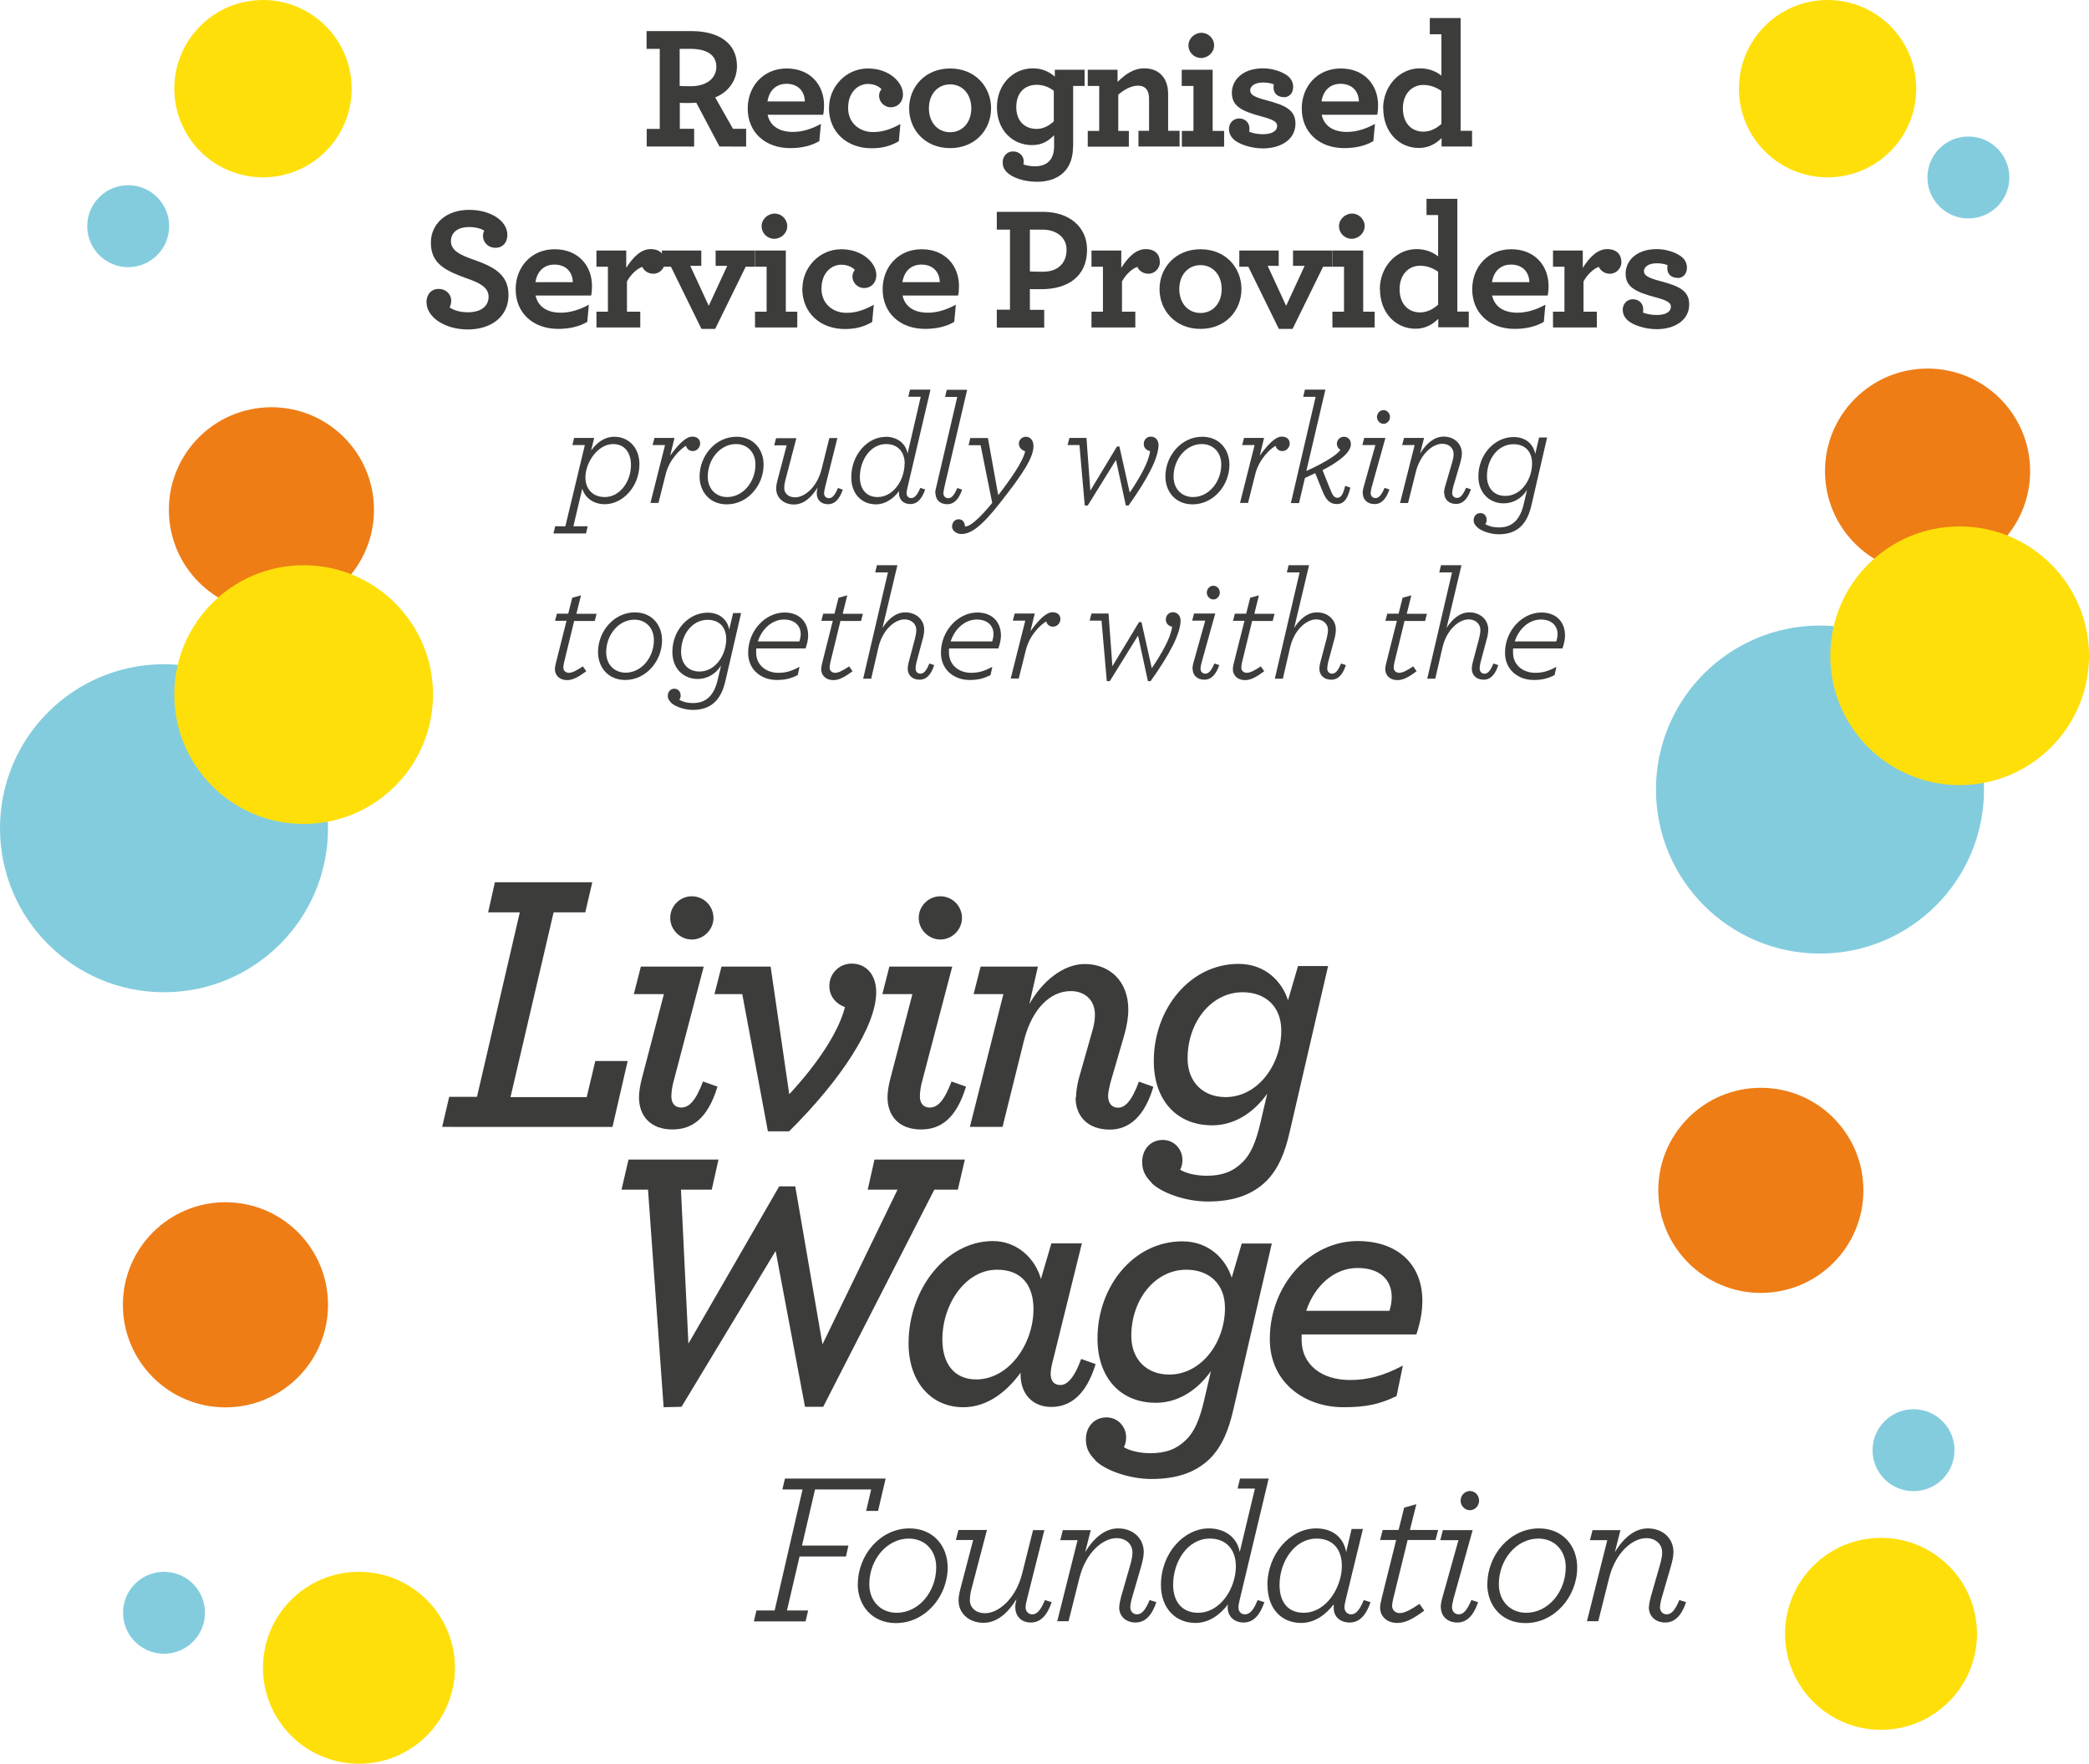 <?xml version="1.0" encoding="UTF-8" standalone="no"?>
<svg
   viewBox="0 0 145.84 123.13"
   version="1.1"
   id="svg192"
   sodipodi:docname="8f321c3736eeaeb0c690959f19b808cc.svg"
   width="145.84"
   height="123.13"
   xmlns:inkscape="http://www.inkscape.org/namespaces/inkscape"
   xmlns:sodipodi="http://sodipodi.sourceforge.net/DTD/sodipodi-0.dtd"
   xmlns="http://www.w3.org/2000/svg"
   xmlns:svg="http://www.w3.org/2000/svg">
  <sodipodi:namedview
     id="namedview194"
     pagecolor="#ffffff"
     bordercolor="#666666"
     borderopacity="1.0"
     inkscape:pageshadow="2"
     inkscape:pageopacity="0.0"
     inkscape:pagecheckerboard="0" />
  <defs
     id="defs4">
    <style
       id="style2">.cls-1{isolation:isolate;}.cls-2{fill:#3c3c3b;}.cls-2,.cls-3,.cls-4,.cls-5,.cls-6{stroke-width:0px;}.cls-3{fill:#ee7d16;}.cls-4{fill:#83ccde;}.cls-5{mix-blend-mode:multiply;}.cls-5,.cls-6{fill:#ffdf0a;}</style>
  </defs>
  <g
     class="cls-1"
     id="g190">
    <g
       id="Layer_2">
      <g
         id="Layer_1-2">
        <path
           class="cls-2"
           d="m 45.14,9 h 0.92 V 3.41 H 45.14 V 2.17 h 3.13 c 1.85,0 3.18,0.8 3.18,2.44 0,1.04 -0.64,1.84 -1.52,2.19 l 1.24,2.19 h 0.92 v 1.24 H 50.23 L 48.61,7.17 c -0.17,0.01 -0.33,0.02 -0.49,0.02 -0.26,0 -0.49,0 -0.66,-0.01 v 1.81 h 1 v 1.24 H 45.15 V 8.99 Z m 4.87,-4.34 c 0,-0.85 -0.7,-1.25 -1.81,-1.25 H 47.45 V 6 c 0.15,0.01 0.34,0.02 0.78,0.02 1.04,0 1.78,-0.51 1.78,-1.36 z"
           id="path6" />
        <path
           class="cls-2"
           d="m 53.59,8.01 c 0.18,0.83 0.87,1.2 1.77,1.2 0.65,0 1.32,-0.21 1.95,-0.56 l -0.11,1.2 c -0.56,0.33 -1.25,0.49 -2.03,0.49 -1.75,0 -2.97,-1.1 -2.97,-2.77 0,-1.52 1.07,-2.79 2.72,-2.79 1.65,0 2.61,1.15 2.61,2.57 0,0.21 -0.02,0.48 -0.06,0.66 H 53.6 Z M 53.58,7.08 h 2.61 C 56.17,6.34 55.69,5.85 54.9,5.85 c -0.59,0 -1.18,0.34 -1.32,1.23 z"
           id="path8" />
        <path
           class="cls-2"
           d="m 57.88,7.51 c 0,-1.4 1.13,-2.73 2.72,-2.73 1.47,0 2.44,0.96 2.44,1.8 0,0.56 -0.38,0.91 -0.86,0.91 -0.44,0 -0.81,-0.37 -0.81,-0.81 0,-0.16 0.07,-0.34 0.17,-0.45 -0.1,-0.13 -0.43,-0.37 -0.96,-0.37 -0.61,0 -1.37,0.5 -1.37,1.68 0,1.03 0.78,1.68 1.74,1.68 0.65,0 1.21,-0.18 1.91,-0.56 l -0.11,1.2 c -0.58,0.33 -1.13,0.49 -1.91,0.49 -1.69,0 -2.97,-1.1 -2.97,-2.83 z"
           id="path10" />
        <path
           class="cls-2"
           d="m 63.47,7.56 c 0,-1.47 1.1,-2.78 2.86,-2.78 1.76,0 2.86,1.29 2.86,2.78 0,1.49 -1.1,2.78 -2.86,2.78 -1.76,0 -2.86,-1.29 -2.86,-2.78 z m 4.34,0 c 0,-0.98 -0.61,-1.67 -1.48,-1.67 -0.87,0 -1.48,0.69 -1.48,1.67 0,0.98 0.61,1.67 1.48,1.67 0.87,0 1.48,-0.69 1.48,-1.67 z"
           id="path12" />
        <path
           class="cls-2"
           d="m 74.91,10.25 c 0,0.66 -0.17,1.21 -0.5,1.62 -0.44,0.54 -1.14,0.82 -2.01,0.82 -0.93,0 -1.73,-0.29 -2.11,-0.67 C 70.08,11.81 70,11.58 70,11.32 c 0,-0.38 0.28,-0.75 0.72,-0.75 0.42,0 0.75,0.29 0.75,0.7 0,0.06 -0.01,0.16 -0.02,0.21 0.22,0.07 0.48,0.13 0.8,0.13 0.48,0 0.86,-0.15 1.09,-0.47 0.16,-0.22 0.25,-0.53 0.25,-0.93 V 9.44 c -0.4,0.4 -0.83,0.69 -1.54,0.69 -1.36,0 -2.45,-1.04 -2.45,-2.64 0,-1.6 1.12,-2.72 2.51,-2.72 0.69,0 1.18,0.27 1.53,0.58 V 4.87 h 2.08 V 6 h -0.8 v 4.25 z M 70.95,7.48 c 0,0.98 0.6,1.52 1.42,1.52 0.45,0 0.86,-0.21 1.2,-0.53 V 6.34 c -0.32,-0.25 -0.72,-0.42 -1.2,-0.42 -0.82,0 -1.42,0.54 -1.42,1.56 z"
           id="path14" />
        <path
           class="cls-2"
           d="m 78.01,5.73 c 0.51,-0.5 1.09,-0.96 1.88,-0.96 0.64,0 1.1,0.26 1.38,0.69 0.18,0.29 0.28,0.66 0.28,1.1 v 2.57 h 0.8 v 1.1 h -2.87 v -1.1 h 0.74 V 6.89 c 0,-0.22 -0.04,-0.42 -0.11,-0.55 -0.12,-0.23 -0.34,-0.36 -0.66,-0.36 -0.47,0 -0.96,0.27 -1.38,0.63 v 2.53 h 0.74 v 1.1 h -2.87 v -1.1 h 0.8 V 6 h -0.8 V 4.87 h 2.08 v 0.86 z"
           id="path16" />
        <path
           class="cls-2"
           d="m 82.5,9.14 h 0.82 V 6 H 82.5 V 4.87 h 2.16 v 4.27 h 0.8 v 1.1 h -2.95 v -1.1 z m 0.47,-5.97 c 0,-0.49 0.43,-0.88 0.91,-0.88 0.48,0 0.88,0.39 0.88,0.88 0,0.49 -0.43,0.88 -0.91,0.88 -0.48,0 -0.88,-0.39 -0.88,-0.88 z"
           id="path18" />
        <path
           class="cls-2"
           d="m 89.63,6.78 c -0.43,0 -0.72,-0.26 -0.72,-0.66 0,-0.09 0,-0.16 0.02,-0.23 -0.22,-0.09 -0.49,-0.13 -0.76,-0.13 -0.6,0 -0.89,0.27 -0.89,0.55 0,0.31 0.31,0.47 1.13,0.69 1.29,0.34 2.03,0.66 2.03,1.63 0,1.13 -1.05,1.73 -2.27,1.73 -0.82,0 -1.7,-0.29 -2.06,-0.65 C 85.89,9.49 85.8,9.27 85.8,8.99 c 0,-0.39 0.29,-0.72 0.71,-0.72 0.37,0 0.72,0.25 0.72,0.71 0,0.07 -0.01,0.15 -0.02,0.22 0.25,0.1 0.59,0.17 0.97,0.17 0.54,0 0.98,-0.18 0.98,-0.58 0,-0.27 -0.23,-0.43 -1.05,-0.65 C 86.63,7.75 86,7.39 86,6.47 c 0,-0.83 0.69,-1.7 2.19,-1.7 0.65,0 1.43,0.25 1.8,0.61 0.2,0.2 0.29,0.43 0.29,0.69 0,0.43 -0.27,0.72 -0.66,0.72 z"
           id="path20" />
        <path
           class="cls-2"
           d="m 92.27,8.01 c 0.18,0.83 0.87,1.2 1.77,1.2 0.65,0 1.32,-0.21 1.95,-0.56 l -0.11,1.2 c -0.56,0.33 -1.25,0.49 -2.03,0.49 -1.75,0 -2.97,-1.1 -2.97,-2.77 0,-1.52 1.07,-2.79 2.72,-2.79 1.65,0 2.61,1.15 2.61,2.57 0,0.21 -0.02,0.48 -0.06,0.66 H 92.28 Z M 92.26,7.08 h 2.61 c -0.02,-0.74 -0.5,-1.23 -1.29,-1.23 -0.59,0 -1.18,0.34 -1.32,1.23 z"
           id="path22" />
        <path
           class="cls-2"
           d="m 96.56,7.58 c 0,-1.56 1.13,-2.81 2.57,-2.81 0.69,0 1.19,0.26 1.5,0.51 V 2.39 H 99.82 V 1.26 h 2.15 v 7.87 h 0.8 v 1.1 h -2.13 V 9.64 c -0.39,0.38 -0.89,0.69 -1.58,0.69 -1.42,0 -2.49,-1.14 -2.49,-2.76 z m 4.07,1.07 V 6.35 C 100.27,6.1 99.86,5.93 99.36,5.93 c -0.75,0 -1.42,0.58 -1.42,1.64 0,1.06 0.64,1.62 1.42,1.62 0.5,0 0.91,-0.22 1.27,-0.54 z"
           id="path24" />
        <path
           class="cls-2"
           d="m 29.77,21.13 c 0,-0.58 0.34,-0.96 0.85,-0.96 0.54,0 0.88,0.4 0.88,0.8 0,0.2 -0.04,0.34 -0.11,0.49 0.29,0.21 0.75,0.34 1.27,0.34 0.88,0 1.45,-0.39 1.45,-1.09 0,-0.66 -0.67,-0.98 -1.48,-1.26 -1.5,-0.54 -2.55,-1.02 -2.55,-2.51 0,-1.29 1.04,-2.29 2.67,-2.29 1.51,0 2.67,0.77 2.67,1.74 0,0.58 -0.36,0.91 -0.82,0.91 -0.56,0 -0.88,-0.42 -0.88,-0.82 0,-0.2 0.04,-0.28 0.09,-0.38 -0.22,-0.13 -0.56,-0.25 -1.07,-0.25 -0.8,0 -1.26,0.4 -1.26,0.99 0,0.66 0.67,0.96 1.48,1.25 1.45,0.51 2.54,1.02 2.54,2.51 0,1.49 -1.19,2.4 -2.84,2.4 -1.65,0 -2.88,-0.89 -2.88,-1.88 z"
           id="path26" />
        <path
           class="cls-2"
           d="m 37.39,20.63 c 0.18,0.83 0.87,1.2 1.77,1.2 0.65,0 1.32,-0.21 1.95,-0.56 L 41,22.47 c -0.56,0.33 -1.25,0.49 -2.03,0.49 -1.75,0 -2.97,-1.1 -2.97,-2.77 0,-1.52 1.07,-2.79 2.72,-2.79 1.65,0 2.61,1.15 2.61,2.57 0,0.21 -0.02,0.48 -0.06,0.66 H 37.4 Z M 37.38,19.7 h 2.61 c -0.02,-0.74 -0.5,-1.23 -1.29,-1.23 -0.59,0 -1.18,0.34 -1.32,1.23 z"
           id="path28" />
        <path
           class="cls-2"
           d="m 46.42,18.28 c 0,0.45 -0.36,0.83 -0.8,0.83 -0.4,0 -0.67,-0.23 -0.78,-0.48 -0.38,0.13 -0.82,0.55 -1.07,1.02 v 2.11 h 0.93 v 1.1 h -3.06 v -1.1 h 0.8 v -3.14 h -0.8 v -1.13 h 2.08 v 1.21 c 0.45,-0.72 1.02,-1.31 1.7,-1.31 0.68,0 0.99,0.4 0.99,0.88 z"
           id="path30" />
        <path
           class="cls-2"
           d="m 46.84,18.62 h -0.63 v -1.13 h 2.75 v 1.07 h -0.77 l 1.29,2.79 1.29,-2.79 h -0.81 v -1.07 h 2.73 v 1.13 h -0.63 l -2.13,4.34 h -0.96 z"
           id="path32" />
        <path
           class="cls-2"
           d="m 52.7,21.76 h 0.82 V 18.62 H 52.7 v -1.13 h 2.16 v 4.27 h 0.8 v 1.1 h -2.95 v -1.1 z m 0.47,-5.97 c 0,-0.49 0.43,-0.88 0.91,-0.88 0.48,0 0.88,0.39 0.88,0.88 0,0.49 -0.43,0.88 -0.91,0.88 -0.48,0 -0.88,-0.39 -0.88,-0.88 z"
           id="path34" />
        <path
           class="cls-2"
           d="m 56.02,20.13 c 0,-1.4 1.13,-2.73 2.72,-2.73 1.47,0 2.44,0.96 2.44,1.8 0,0.56 -0.38,0.91 -0.86,0.91 -0.44,0 -0.81,-0.37 -0.81,-0.81 0,-0.16 0.07,-0.34 0.17,-0.45 -0.1,-0.13 -0.43,-0.37 -0.96,-0.37 -0.61,0 -1.37,0.5 -1.37,1.68 0,1.03 0.78,1.68 1.74,1.68 0.65,0 1.21,-0.18 1.91,-0.56 l -0.11,1.2 c -0.58,0.33 -1.13,0.49 -1.91,0.49 -1.69,0 -2.97,-1.1 -2.97,-2.83 z"
           id="path36" />
        <path
           class="cls-2"
           d="m 63.01,20.63 c 0.18,0.83 0.87,1.2 1.77,1.2 0.65,0 1.32,-0.21 1.95,-0.56 l -0.11,1.2 c -0.56,0.33 -1.25,0.49 -2.03,0.49 -1.75,0 -2.97,-1.1 -2.97,-2.77 0,-1.52 1.07,-2.79 2.72,-2.79 1.65,0 2.61,1.15 2.61,2.57 0,0.21 -0.02,0.48 -0.06,0.66 H 63.02 Z M 63,19.7 h 2.61 c -0.02,-0.74 -0.5,-1.23 -1.29,-1.23 -0.59,0 -1.18,0.34 -1.32,1.23 z"
           id="path38" />
        <path
           class="cls-2"
           d="m 69.59,21.62 h 0.92 v -5.59 h -0.92 v -1.24 h 3.25 c 1.73,0 3.05,0.99 3.05,2.64 0,1.85 -1.31,2.76 -3.21,2.76 -0.38,0 -0.61,0 -0.78,-0.01 v 1.45 h 1 v 1.24 h -3.31 v -1.24 z m 4.87,-4.19 c 0,-0.85 -0.7,-1.4 -1.69,-1.4 H 71.9 v 2.92 c 0.15,0.01 0.34,0.02 0.91,0.02 1.04,0 1.65,-0.59 1.65,-1.54 z"
           id="path40" />
        <path
           class="cls-2"
           d="m 80.98,18.28 c 0,0.45 -0.36,0.83 -0.8,0.83 -0.4,0 -0.67,-0.23 -0.78,-0.48 -0.38,0.13 -0.82,0.55 -1.07,1.02 v 2.11 h 0.93 v 1.1 H 76.2 v -1.1 H 77 v -3.14 h -0.8 v -1.13 h 2.08 v 1.21 c 0.45,-0.72 1.02,-1.31 1.7,-1.31 0.68,0 0.99,0.4 0.99,0.88 z"
           id="path42" />
        <path
           class="cls-2"
           d="m 80.95,20.18 c 0,-1.47 1.1,-2.78 2.86,-2.78 1.76,0 2.86,1.29 2.86,2.78 0,1.49 -1.1,2.78 -2.86,2.78 -1.76,0 -2.86,-1.29 -2.86,-2.78 z m 4.34,0 c 0,-0.98 -0.61,-1.67 -1.48,-1.67 -0.87,0 -1.48,0.69 -1.48,1.67 0,0.98 0.61,1.67 1.48,1.67 0.87,0 1.48,-0.69 1.48,-1.67 z"
           id="path44" />
        <path
           class="cls-2"
           d="m 87.15,18.62 h -0.63 v -1.13 h 2.75 v 1.07 H 88.5 l 1.29,2.79 1.29,-2.79 H 90.27 V 17.49 H 93 v 1.13 h -0.63 l -2.13,4.34 h -0.96 z"
           id="path46" />
        <path
           class="cls-2"
           d="m 93.01,21.76 h 0.82 v -3.14 h -0.82 v -1.13 h 2.16 v 4.27 h 0.8 v 1.1 h -2.95 v -1.1 z m 0.47,-5.97 c 0,-0.49 0.43,-0.88 0.91,-0.88 0.48,0 0.88,0.39 0.88,0.88 0,0.49 -0.43,0.88 -0.91,0.88 -0.48,0 -0.88,-0.39 -0.88,-0.88 z"
           id="path48" />
        <path
           class="cls-2"
           d="m 96.33,20.2 c 0,-1.56 1.13,-2.81 2.57,-2.81 0.69,0 1.19,0.26 1.5,0.51 v -2.89 h -0.81 v -1.13 h 2.15 v 7.87 h 0.8 v 1.1 h -2.13 v -0.59 c -0.39,0.38 -0.89,0.69 -1.58,0.69 -1.42,0 -2.49,-1.14 -2.49,-2.76 z m 4.07,1.07 v -2.3 c -0.36,-0.25 -0.77,-0.42 -1.27,-0.42 -0.75,0 -1.42,0.58 -1.42,1.64 0,1.06 0.64,1.62 1.42,1.62 0.5,0 0.91,-0.22 1.27,-0.54 z"
           id="path50" />
        <path
           class="cls-2"
           d="m 104.17,20.63 c 0.18,0.83 0.87,1.2 1.77,1.2 0.65,0 1.32,-0.21 1.95,-0.56 l -0.11,1.2 c -0.56,0.33 -1.25,0.49 -2.03,0.49 -1.75,0 -2.97,-1.1 -2.97,-2.77 0,-1.52 1.07,-2.79 2.72,-2.79 1.65,0 2.61,1.15 2.61,2.57 0,0.21 -0.02,0.48 -0.06,0.66 h -3.87 z m -0.01,-0.93 h 2.61 c -0.02,-0.74 -0.5,-1.23 -1.29,-1.23 -0.59,0 -1.18,0.34 -1.32,1.23 z"
           id="path52" />
        <path
           class="cls-2"
           d="m 113.2,18.28 c 0,0.45 -0.36,0.83 -0.8,0.83 -0.4,0 -0.67,-0.23 -0.78,-0.48 -0.38,0.13 -0.82,0.55 -1.07,1.02 v 2.11 h 0.93 v 1.1 h -3.06 v -1.1 h 0.8 v -3.14 h -0.8 v -1.13 h 2.08 v 1.21 c 0.45,-0.72 1.02,-1.31 1.7,-1.31 0.68,0 0.99,0.4 0.99,0.88 z"
           id="path54" />
        <path
           class="cls-2"
           d="m 117.12,19.4 c -0.43,0 -0.72,-0.26 -0.72,-0.66 0,-0.09 0,-0.16 0.02,-0.23 -0.22,-0.09 -0.49,-0.13 -0.76,-0.13 -0.6,0 -0.89,0.27 -0.89,0.55 0,0.31 0.31,0.47 1.13,0.69 1.29,0.34 2.03,0.66 2.03,1.63 0,1.13 -1.05,1.73 -2.27,1.73 -0.82,0 -1.7,-0.29 -2.06,-0.65 -0.22,-0.22 -0.31,-0.44 -0.31,-0.72 0,-0.39 0.29,-0.72 0.71,-0.72 0.37,0 0.72,0.25 0.72,0.71 0,0.07 -0.01,0.15 -0.02,0.22 0.25,0.1 0.59,0.17 0.97,0.17 0.54,0 0.98,-0.18 0.98,-0.58 0,-0.27 -0.23,-0.43 -1.05,-0.65 -1.48,-0.39 -2.11,-0.75 -2.11,-1.67 0,-0.83 0.69,-1.7 2.19,-1.7 0.65,0 1.43,0.25 1.8,0.61 0.2,0.2 0.29,0.43 0.29,0.69 0,0.43 -0.27,0.72 -0.66,0.72 z"
           id="path56" />
        <path
           class="cls-2"
           d="m 38.77,36.74 h 0.7 l 1.36,-5.67 h -0.87 l 0.12,-0.5 h 1.4 l -0.21,0.88 c 0.37,-0.52 0.91,-0.96 1.62,-0.96 0.98,0 1.75,0.75 1.75,1.91 0,1.59 -1.18,2.8 -2.42,2.8 -0.76,0 -1.37,-0.42 -1.57,-1.09 l -0.62,2.63 h 1 l -0.12,0.5 h -2.27 l 0.12,-0.5 z m 5.28,-4.27 c 0,-0.9 -0.47,-1.47 -1.24,-1.47 -1.08,0 -1.94,1.28 -1.94,2.34 0,0.79 0.51,1.36 1.35,1.36 1.07,0 1.83,-1.1 1.83,-2.23 z"
           id="path58" />
        <path
           class="cls-2"
           d="m 46.43,31.07 h -0.87 l 0.13,-0.5 h 1.4 l -0.3,1.23 c 0.61,-0.83 1.11,-1.32 1.54,-1.32 0.36,0 0.55,0.21 0.55,0.48 0,0.29 -0.24,0.53 -0.51,0.53 -0.25,0 -0.42,-0.15 -0.48,-0.37 -0.37,0.22 -1.16,0.93 -1.42,2 l -0.5,1.99 h -0.56 l 1.02,-4.05 z"
           id="path60" />
        <path
           class="cls-2"
           d="m 48.84,33.26 c 0,-1.44 1.11,-2.77 2.57,-2.77 1.2,0 1.9,0.89 1.9,1.95 0,1.44 -1.11,2.77 -2.57,2.77 -1.2,0 -1.9,-0.89 -1.9,-1.95 z m 3.9,-0.83 c 0,-0.87 -0.58,-1.43 -1.36,-1.43 -1.1,0 -1.97,1.06 -1.97,2.27 0,0.87 0.58,1.43 1.36,1.43 1.1,0 1.97,-1.06 1.97,-2.27 z"
           id="path62" />
        <path
           class="cls-2"
           d="m 55.6,30.58 -0.77,2.94 c -0.04,0.16 -0.08,0.36 -0.08,0.55 0,0.37 0.29,0.65 0.76,0.65 0.67,0 1.54,-0.72 1.85,-1.98 l 0.54,-2.16 h 0.56 l -0.85,3.41 c -0.04,0.17 -0.08,0.35 -0.08,0.43 0,0.22 0.14,0.36 0.34,0.36 0.24,0 0.42,-0.22 0.63,-0.71 l 0.34,0.11 c -0.22,0.64 -0.54,1.02 -1.04,1.02 -0.47,0 -0.78,-0.29 -0.78,-0.77 0,-0.11 0.02,-0.24 0.05,-0.39 -0.4,0.66 -0.95,1.18 -1.64,1.18 -0.69,0 -1.24,-0.44 -1.24,-1.11 0,-0.23 0.05,-0.44 0.1,-0.62 l 0.63,-2.4 h -0.87 l 0.13,-0.5 h 1.43 z"
           id="path64" />
        <path
           class="cls-2"
           d="m 61.82,30.49 c 0.78,0 1.41,0.43 1.54,1.18 l 0.92,-3.97 h -0.87 l 0.12,-0.5 h 1.43 l -1.59,6.78 c -0.04,0.17 -0.08,0.35 -0.08,0.43 0,0.22 0.12,0.36 0.32,0.36 0.25,0 0.43,-0.22 0.64,-0.71 l 0.34,0.11 c -0.22,0.64 -0.54,1.02 -1.04,1.02 -0.47,0 -0.79,-0.3 -0.79,-0.76 0,-0.04 0,-0.1 0.01,-0.15 -0.39,0.52 -0.95,0.93 -1.62,0.93 -0.98,0 -1.72,-0.72 -1.72,-1.89 0,-1.59 1.15,-2.82 2.39,-2.82 z m 1.34,1.89 c 0,-0.83 -0.48,-1.38 -1.3,-1.38 -1.09,0 -1.83,1.13 -1.83,2.3 0,0.84 0.45,1.4 1.23,1.4 1.15,0 1.89,-1.25 1.89,-2.31 z"
           id="path66" />
        <path
           class="cls-2"
           d="m 65.29,34.42 c 0,-0.12 0.04,-0.29 0.08,-0.45 l 1.46,-6.26 h -0.85 l 0.12,-0.5 h 1.42 l -1.58,6.76 c -0.03,0.16 -0.08,0.37 -0.08,0.45 0,0.22 0.14,0.36 0.34,0.36 0.24,0 0.42,-0.22 0.63,-0.71 l 0.34,0.11 c -0.22,0.64 -0.54,1.02 -1.04,1.02 -0.5,0 -0.82,-0.31 -0.82,-0.77 z"
           id="path68" />
        <path
           class="cls-2"
           d="m 66.47,36.74 c 0,-0.25 0.18,-0.49 0.45,-0.49 0.27,0 0.43,0.19 0.45,0.5 h 0.05 c 0.26,0 0.84,-0.41 1.85,-1.64 l -0.81,-4.03 h -0.84 l 0.12,-0.5 h 1.23 l 0.72,3.99 c 0.87,-1.13 1.73,-2.35 1.88,-3.07 -0.22,-0.06 -0.44,-0.25 -0.44,-0.54 0,-0.24 0.21,-0.47 0.49,-0.47 0.28,0 0.53,0.22 0.53,0.64 0,0.79 -0.66,1.85 -2.33,3.97 -1.36,1.74 -2.08,2.18 -2.71,2.18 -0.32,0 -0.65,-0.23 -0.65,-0.54 z"
           id="path70" />
        <path
           class="cls-2"
           d="m 75.36,31.07 h -0.83 l 0.13,-0.5 h 1.19 l 0.27,3.68 1.86,-3.08 h 0.17 l 0.72,3.22 c 0.72,-1.07 1.33,-2.14 1.42,-2.9 -0.23,-0.04 -0.44,-0.21 -0.44,-0.5 0,-0.29 0.21,-0.51 0.5,-0.51 0.29,0 0.53,0.23 0.53,0.58 0,0.93 -0.81,2.43 -2.09,4.23 H 78.6 l -0.69,-3.18 -1.97,3.18 h -0.21 l -0.37,-4.23 z"
           id="path72" />
        <path
           class="cls-2"
           d="m 81.36,33.26 c 0,-1.44 1.11,-2.77 2.57,-2.77 1.2,0 1.9,0.89 1.9,1.95 0,1.44 -1.11,2.77 -2.57,2.77 -1.2,0 -1.9,-0.89 -1.9,-1.95 z m 3.9,-0.83 C 85.26,31.56 84.68,31 83.9,31 c -1.1,0 -1.97,1.06 -1.97,2.27 0,0.87 0.58,1.43 1.36,1.43 1.1,0 1.97,-1.06 1.97,-2.27 z"
           id="path74" />
        <path
           class="cls-2"
           d="m 87.59,31.07 h -0.87 l 0.13,-0.5 h 1.4 l -0.3,1.23 c 0.61,-0.83 1.11,-1.32 1.54,-1.32 0.36,0 0.55,0.21 0.55,0.48 0,0.29 -0.24,0.53 -0.51,0.53 -0.25,0 -0.42,-0.15 -0.48,-0.37 -0.37,0.22 -1.16,0.93 -1.42,2 l -0.5,1.99 h -0.56 l 1.02,-4.05 z"
           id="path76" />
        <path
           class="cls-2"
           d="m 90.12,35.12 1.73,-7.42 h -0.87 l 0.12,-0.5 h 1.43 l -1.33,5.68 c 1.42,-0.64 2.22,-1.2 2.38,-1.48 -0.14,-0.06 -0.25,-0.26 -0.25,-0.4 0,-0.29 0.21,-0.51 0.5,-0.51 0.26,0 0.48,0.19 0.48,0.52 0,0.63 -1,1.31 -1.98,1.81 l 0.5,1.25 c 0.12,0.3 0.19,0.46 0.28,0.56 0.1,0.11 0.18,0.12 0.28,0.12 0.18,0 0.37,-0.17 0.52,-0.83 l 0.36,0.12 c -0.19,0.89 -0.53,1.15 -0.93,1.15 -0.23,0 -0.41,-0.05 -0.6,-0.22 -0.14,-0.13 -0.27,-0.34 -0.39,-0.63 l -0.53,-1.31 -0.72,0.34 -0.41,1.75 h -0.56 z"
           id="path78" />
        <path
           class="cls-2"
           d="m 95.13,34.42 c 0,-0.12 0.04,-0.34 0.09,-0.49 l 0.8,-2.86 h -0.91 l 0.13,-0.5 h 1.48 l -0.95,3.41 c -0.04,0.15 -0.08,0.35 -0.08,0.43 0,0.22 0.14,0.36 0.34,0.36 0.24,0 0.42,-0.22 0.63,-0.71 L 97,34.17 c -0.22,0.64 -0.54,1.02 -1.04,1.02 -0.5,0 -0.82,-0.31 -0.82,-0.77 z m 1,-5.31 c 0,-0.26 0.21,-0.48 0.46,-0.48 0.25,0 0.45,0.22 0.45,0.48 0,0.26 -0.21,0.48 -0.45,0.48 -0.24,0 -0.46,-0.22 -0.46,-0.48 z"
           id="path80" />
        <path
           class="cls-2"
           d="m 100.81,34.42 c 0,-0.12 0.04,-0.35 0.09,-0.5 l 0.47,-1.61 c 0.07,-0.24 0.11,-0.42 0.11,-0.62 0,-0.41 -0.32,-0.71 -0.79,-0.71 -0.67,0 -1.53,0.7 -1.85,1.98 l -0.54,2.16 h -0.56 l 1.02,-4.05 h -0.87 l 0.13,-0.5 h 1.4 l -0.28,1.09 c 0.44,-0.71 1,-1.18 1.64,-1.18 0.76,0 1.28,0.51 1.28,1.18 0,0.23 -0.07,0.48 -0.13,0.71 l -0.47,1.59 c -0.04,0.15 -0.08,0.36 -0.08,0.44 0,0.22 0.14,0.36 0.34,0.36 0.24,0 0.42,-0.22 0.63,-0.71 l 0.34,0.11 c -0.22,0.64 -0.54,1.02 -1.04,1.02 -0.5,0 -0.82,-0.31 -0.82,-0.77 z"
           id="path82" />
        <path
           class="cls-2"
           d="m 103.11,36.79 c -0.17,-0.17 -0.23,-0.31 -0.23,-0.46 0,-0.28 0.17,-0.51 0.47,-0.51 0.3,0 0.44,0.24 0.44,0.48 0,0.1 -0.03,0.21 -0.1,0.29 0.22,0.13 0.53,0.23 0.95,0.23 0.5,0 0.84,-0.13 1.15,-0.43 0.26,-0.26 0.47,-0.67 0.59,-1.22 l 0.23,-0.97 c -0.39,0.63 -1.01,0.94 -1.63,0.94 -0.98,0 -1.77,-0.71 -1.77,-1.88 0,-1.55 1.15,-2.75 2.46,-2.75 0.85,0 1.38,0.5 1.51,1.18 l 0.27,-1.15 h 0.56 l -1.09,4.71 c -0.15,0.65 -0.36,1.11 -0.71,1.47 -0.4,0.4 -0.92,0.58 -1.58,0.58 -0.61,0 -1.28,-0.26 -1.51,-0.5 z m 3.85,-4.43 c 0,-0.83 -0.48,-1.35 -1.3,-1.35 -1.09,0 -1.85,1.05 -1.85,2.23 0,0.84 0.5,1.38 1.28,1.38 1.15,0 1.87,-1.2 1.87,-2.26 z"
           id="path84" />
        <path
           class="cls-2"
           d="m 40.09,43.33 -0.71,2.91 c -0.03,0.14 -0.05,0.26 -0.05,0.39 0,0.15 0.13,0.34 0.38,0.34 0.25,0 0.54,-0.16 0.98,-0.45 l 0.24,0.34 c -0.53,0.39 -0.92,0.62 -1.34,0.62 -0.51,0 -0.85,-0.32 -0.85,-0.76 0,-0.13 0.03,-0.29 0.08,-0.48 l 0.73,-2.9 h -0.8 l 0.13,-0.5 h 0.79 l 0.28,-1.11 0.61,-0.17 -0.32,1.29 h 1.41 l -0.13,0.5 h -1.4 z"
           id="path86" />
        <path
           class="cls-2"
           d="m 41.75,45.52 c 0,-1.44 1.11,-2.77 2.57,-2.77 1.2,0 1.9,0.89 1.9,1.95 0,1.44 -1.11,2.77 -2.57,2.77 -1.2,0 -1.9,-0.89 -1.9,-1.95 z m 3.9,-0.83 c 0,-0.87 -0.58,-1.43 -1.36,-1.43 -1.1,0 -1.97,1.06 -1.97,2.27 0,0.87 0.58,1.43 1.36,1.43 1.1,0 1.97,-1.06 1.97,-2.27 z"
           id="path88" />
        <path
           class="cls-2"
           d="m 46.85,49.05 c -0.17,-0.17 -0.23,-0.31 -0.23,-0.46 0,-0.28 0.17,-0.51 0.46,-0.51 0.29,0 0.44,0.24 0.44,0.48 0,0.1 -0.03,0.21 -0.1,0.29 0.22,0.13 0.53,0.23 0.95,0.23 0.5,0 0.84,-0.13 1.15,-0.43 0.26,-0.26 0.47,-0.67 0.59,-1.22 l 0.23,-0.97 c -0.39,0.63 -1.01,0.94 -1.63,0.94 -0.98,0 -1.77,-0.71 -1.77,-1.88 0,-1.55 1.15,-2.75 2.46,-2.75 0.85,0 1.38,0.5 1.51,1.18 l 0.27,-1.15 h 0.56 l -1.09,4.71 c -0.15,0.65 -0.36,1.11 -0.71,1.47 -0.4,0.4 -0.92,0.58 -1.58,0.58 -0.61,0 -1.28,-0.26 -1.51,-0.5 z m 3.85,-4.43 c 0,-0.83 -0.48,-1.35 -1.3,-1.35 -1.09,0 -1.85,1.05 -1.85,2.23 0,0.84 0.5,1.38 1.28,1.38 1.15,0 1.87,-1.2 1.87,-2.26 z"
           id="path90" />
        <path
           class="cls-2"
           d="m 52.8,45.26 c -0.01,0.1 -0.01,0.19 -0.01,0.29 0,0.94 0.77,1.42 1.54,1.42 0.53,0 0.91,-0.11 1.49,-0.42 l -0.13,0.58 c -0.48,0.24 -0.87,0.34 -1.46,0.34 -1.05,0 -2,-0.68 -2,-1.9 0,-1.54 1.2,-2.81 2.54,-2.81 1.03,0 1.65,0.65 1.65,1.61 0,0.28 -0.07,0.57 -0.18,0.9 H 52.8 Z m 0.11,-0.48 h 2.9 c 0.05,-0.16 0.09,-0.35 0.09,-0.52 0,-0.51 -0.35,-1.01 -1.17,-1.01 -0.82,0 -1.54,0.65 -1.82,1.53 z"
           id="path92" />
        <path
           class="cls-2"
           d="m 58.68,43.33 -0.71,2.91 c -0.03,0.14 -0.05,0.26 -0.05,0.39 0,0.15 0.13,0.34 0.38,0.34 0.25,0 0.54,-0.16 0.98,-0.45 l 0.24,0.34 c -0.53,0.39 -0.92,0.62 -1.34,0.62 -0.51,0 -0.85,-0.32 -0.85,-0.76 0,-0.13 0.03,-0.29 0.08,-0.48 l 0.73,-2.9 h -0.8 l 0.13,-0.5 h 0.79 l 0.28,-1.11 0.61,-0.17 -0.32,1.29 h 1.41 l -0.13,0.5 h -1.4 z"
           id="path94" />
        <path
           class="cls-2"
           d="M 61.97,39.96 H 61.1 l 0.12,-0.5 h 1.43 l -1.04,4.38 c 0.35,-0.56 0.89,-1.09 1.59,-1.09 0.76,0 1.31,0.51 1.32,1.18 0,0.23 -0.04,0.48 -0.11,0.71 l -0.43,1.6 c -0.04,0.16 -0.06,0.35 -0.06,0.43 0,0.22 0.14,0.36 0.34,0.36 0.24,0 0.42,-0.22 0.62,-0.71 l 0.34,0.11 c -0.21,0.64 -0.52,1.02 -1.02,1.02 -0.5,0 -0.83,-0.31 -0.83,-0.77 0,-0.12 0.03,-0.32 0.08,-0.49 l 0.43,-1.62 c 0.06,-0.24 0.09,-0.42 0.09,-0.62 -0.01,-0.41 -0.36,-0.71 -0.82,-0.71 -0.67,0 -1.54,0.71 -1.83,1.98 l -0.5,2.16 h -0.56 l 1.73,-7.42 z"
           id="path96" />
        <path
           class="cls-2"
           d="m 66.26,45.26 c -0.01,0.1 -0.01,0.19 -0.01,0.29 0,0.94 0.77,1.42 1.54,1.42 0.53,0 0.91,-0.11 1.49,-0.42 l -0.13,0.58 c -0.48,0.24 -0.87,0.34 -1.46,0.34 -1.05,0 -2,-0.68 -2,-1.9 0,-1.54 1.2,-2.81 2.54,-2.81 1.03,0 1.65,0.65 1.65,1.61 0,0.28 -0.07,0.57 -0.18,0.9 h -3.44 z m 0.11,-0.48 h 2.9 c 0.05,-0.16 0.09,-0.35 0.09,-0.52 0,-0.51 -0.35,-1.01 -1.17,-1.01 -0.82,0 -1.54,0.65 -1.82,1.53 z"
           id="path98" />
        <path
           class="cls-2"
           d="m 71.58,43.33 h -0.87 l 0.13,-0.5 h 1.4 l -0.3,1.23 c 0.61,-0.83 1.11,-1.32 1.54,-1.32 0.36,0 0.55,0.21 0.55,0.48 0,0.29 -0.24,0.53 -0.51,0.53 -0.25,0 -0.42,-0.15 -0.48,-0.37 -0.37,0.22 -1.16,0.93 -1.42,2 l -0.5,1.99 h -0.56 l 1.02,-4.05 z"
           id="path100" />
        <path
           class="cls-2"
           d="m 76.9,43.33 h -0.83 l 0.13,-0.5 h 1.19 l 0.27,3.68 1.86,-3.08 h 0.17 l 0.72,3.22 c 0.72,-1.07 1.33,-2.14 1.42,-2.9 -0.23,-0.04 -0.44,-0.21 -0.44,-0.5 0,-0.29 0.21,-0.51 0.5,-0.51 0.29,0 0.53,0.23 0.53,0.58 0,0.93 -0.81,2.43 -2.09,4.23 h -0.19 l -0.69,-3.18 -1.97,3.18 H 77.27 L 76.9,43.32 Z"
           id="path102" />
        <path
           class="cls-2"
           d="m 83.25,46.68 c 0,-0.12 0.04,-0.34 0.09,-0.49 l 0.8,-2.86 h -0.91 l 0.13,-0.5 h 1.48 l -0.95,3.41 c -0.04,0.15 -0.08,0.35 -0.08,0.43 0,0.22 0.14,0.36 0.34,0.36 0.24,0 0.42,-0.22 0.63,-0.71 l 0.34,0.11 c -0.22,0.64 -0.54,1.02 -1.04,1.02 -0.5,0 -0.82,-0.31 -0.82,-0.77 z m 1,-5.31 c 0,-0.26 0.21,-0.48 0.46,-0.48 0.25,0 0.45,0.22 0.45,0.48 0,0.26 -0.21,0.48 -0.45,0.48 -0.24,0 -0.46,-0.22 -0.46,-0.48 z"
           id="path104" />
        <path
           class="cls-2"
           d="m 87.42,43.33 -0.71,2.91 c -0.03,0.14 -0.05,0.26 -0.05,0.39 0,0.15 0.13,0.34 0.38,0.34 0.25,0 0.54,-0.16 0.98,-0.45 l 0.24,0.34 c -0.53,0.39 -0.92,0.62 -1.34,0.62 -0.51,0 -0.85,-0.32 -0.85,-0.76 0,-0.13 0.03,-0.29 0.08,-0.48 l 0.73,-2.9 h -0.8 l 0.13,-0.5 H 87 l 0.28,-1.11 0.61,-0.17 -0.32,1.29 h 1.41 l -0.13,0.5 h -1.4 z"
           id="path106" />
        <path
           class="cls-2"
           d="m 90.71,39.96 h -0.87 l 0.12,-0.5 h 1.43 l -1.04,4.38 c 0.35,-0.56 0.89,-1.09 1.59,-1.09 0.76,0 1.31,0.51 1.32,1.18 0,0.23 -0.04,0.48 -0.11,0.71 l -0.43,1.6 c -0.04,0.16 -0.06,0.35 -0.06,0.43 0,0.22 0.14,0.36 0.34,0.36 0.24,0 0.42,-0.22 0.62,-0.71 l 0.34,0.11 c -0.21,0.64 -0.52,1.02 -1.02,1.02 -0.5,0 -0.83,-0.31 -0.83,-0.77 0,-0.12 0.03,-0.32 0.08,-0.49 l 0.43,-1.62 c 0.06,-0.24 0.09,-0.42 0.09,-0.62 -0.01,-0.41 -0.36,-0.71 -0.82,-0.71 -0.67,0 -1.54,0.71 -1.83,1.98 l -0.5,2.16 H 89 l 1.73,-7.42 z"
           id="path108" />
        <path
           class="cls-2"
           d="m 98.06,43.33 -0.71,2.91 c -0.03,0.14 -0.05,0.26 -0.05,0.39 0,0.15 0.13,0.34 0.38,0.34 0.25,0 0.54,-0.16 0.98,-0.45 l 0.24,0.34 c -0.53,0.39 -0.92,0.62 -1.34,0.62 -0.51,0 -0.85,-0.32 -0.85,-0.76 0,-0.13 0.03,-0.29 0.08,-0.48 l 0.73,-2.9 h -0.8 l 0.13,-0.5 h 0.79 l 0.28,-1.11 0.61,-0.17 -0.32,1.29 h 1.41 l -0.13,0.5 h -1.4 z"
           id="path110" />
        <path
           class="cls-2"
           d="m 101.35,39.96 h -0.87 l 0.12,-0.5 h 1.43 l -1.04,4.38 c 0.35,-0.56 0.89,-1.09 1.59,-1.09 0.76,0 1.31,0.51 1.32,1.18 0,0.23 -0.04,0.48 -0.11,0.71 l -0.43,1.6 c -0.04,0.16 -0.06,0.35 -0.06,0.43 0,0.22 0.14,0.36 0.34,0.36 0.24,0 0.42,-0.22 0.62,-0.71 l 0.34,0.11 c -0.21,0.64 -0.52,1.02 -1.02,1.02 -0.5,0 -0.83,-0.31 -0.83,-0.77 0,-0.12 0.03,-0.32 0.08,-0.49 l 0.43,-1.62 c 0.06,-0.24 0.09,-0.42 0.09,-0.62 -0.01,-0.41 -0.36,-0.71 -0.82,-0.71 -0.67,0 -1.54,0.71 -1.83,1.98 l -0.5,2.16 h -0.56 l 1.73,-7.42 z"
           id="path112" />
        <path
           class="cls-2"
           d="m 105.64,45.26 c -0.01,0.1 -0.01,0.19 -0.01,0.29 0,0.94 0.77,1.42 1.54,1.42 0.53,0 0.91,-0.11 1.49,-0.42 l -0.13,0.58 c -0.48,0.24 -0.87,0.34 -1.46,0.34 -1.05,0 -2,-0.68 -2,-1.9 0,-1.54 1.2,-2.81 2.54,-2.81 1.03,0 1.65,0.65 1.65,1.61 0,0.28 -0.07,0.57 -0.18,0.9 h -3.44 z m 0.11,-0.48 h 2.9 c 0.05,-0.16 0.09,-0.35 0.09,-0.52 0,-0.51 -0.35,-1.01 -1.17,-1.01 -0.82,0 -1.54,0.65 -1.82,1.53 z"
           id="path114" />
        <path
           class="cls-2"
           d="m 31.35,76.57 h 1.95 l 2.99,-12.88 h -2.21 l 0.47,-2.1 h 6.8 l -0.49,2.1 h -2.21 l -3.01,12.9 h 5.32 l 0.6,-2.52 h 2.26 l -1.06,4.6 H 30.87 l 0.49,-2.1 z"
           id="path116" />
        <path
           class="cls-2"
           d="m 44.61,76.59 c 0,-0.34 0.08,-0.83 0.18,-1.22 l 1.56,-5.97 h -2.1 l 0.49,-1.92 h 4.39 l -2.08,7.92 c -0.13,0.44 -0.18,0.88 -0.18,1.14 0,0.49 0.26,0.78 0.68,0.78 0.52,0 0.99,-0.39 1.53,-1.82 l 1.01,0.36 c -0.68,2.23 -1.77,2.99 -3.14,2.99 -1.51,0 -2.34,-0.91 -2.34,-2.26 z m 2.18,-12.51 c 0,-0.83 0.68,-1.51 1.51,-1.51 0.83,0 1.51,0.68 1.51,1.51 0,0.83 -0.7,1.51 -1.51,1.51 -0.81,0 -1.51,-0.68 -1.51,-1.51 z"
           id="path118" />
        <path
           class="cls-2"
           d="m 51.83,69.4 h -1.95 l 0.49,-1.92 h 3.43 l 1.3,8.91 c 2,-2.15 3.45,-4.36 3.89,-6.08 -0.57,-0.21 -1.09,-0.7 -1.09,-1.48 0,-0.86 0.68,-1.56 1.56,-1.56 0.99,0 1.71,0.75 1.71,2 0,2.36 -2.44,6.1 -6.08,9.71 H 53.61 L 51.82,69.4 Z"
           id="path120" />
        <path
           class="cls-2"
           d="m 61.96,76.59 c 0,-0.34 0.08,-0.83 0.18,-1.22 L 63.7,69.4 h -2.1 l 0.49,-1.92 h 4.39 L 64.4,75.4 c -0.13,0.44 -0.18,0.88 -0.18,1.14 0,0.49 0.26,0.78 0.68,0.78 0.52,0 0.99,-0.39 1.53,-1.82 l 1.01,0.36 c -0.68,2.23 -1.77,2.99 -3.14,2.99 -1.51,0 -2.34,-0.91 -2.34,-2.26 z m 2.18,-12.51 c 0,-0.83 0.68,-1.51 1.51,-1.51 0.83,0 1.51,0.68 1.51,1.51 0,0.83 -0.7,1.51 -1.51,1.51 -0.81,0 -1.51,-0.68 -1.51,-1.51 z"
           id="path122" />
        <path
           class="cls-2"
           d="m 75.12,76.62 c 0,-0.36 0.08,-0.86 0.18,-1.27 l 0.96,-3.38 c 0.13,-0.44 0.18,-0.78 0.18,-1.14 0,-0.99 -0.68,-1.64 -1.69,-1.64 -1.38,0 -2.67,1.17 -3.25,3.4 l -1.51,6.08 h -2.28 l 2.34,-9.27 h -2.08 l 0.49,-1.92 h 4 l -0.6,2.62 c 0.88,-1.56 2.34,-2.8 3.87,-2.8 1.71,0 3.04,1.17 3.04,3.17 0,0.55 -0.1,1.17 -0.29,1.82 l -0.96,3.3 c -0.08,0.34 -0.16,0.7 -0.16,0.91 0,0.52 0.26,0.83 0.7,0.83 0.44,0 0.93,-0.39 1.45,-1.82 l 1.01,0.36 c -0.6,2.03 -1.66,2.99 -3.04,2.99 -1.53,0 -2.39,-0.93 -2.39,-2.23 z"
           id="path124" />
        <path
           class="cls-2"
           d="m 80.39,82.56 c -0.49,-0.49 -0.65,-0.91 -0.65,-1.45 0,-0.91 0.62,-1.53 1.43,-1.53 0.81,0 1.38,0.65 1.38,1.4 0,0.23 -0.05,0.49 -0.16,0.68 0.34,0.21 1.01,0.42 1.87,0.42 1.06,0 1.82,-0.29 2.47,-0.93 0.6,-0.57 0.96,-1.48 1.25,-2.7 l 0.49,-2.1 c -0.96,1.35 -2.31,2.21 -3.84,2.21 -2.52,0 -4.08,-1.79 -4.08,-4.49 0,-3.63 2.52,-6.78 5.92,-6.78 1.92,0 3.06,1.3 3.45,2.54 l 0.7,-2.39 h 2.1 l -2.67,11.53 c -0.34,1.51 -0.8,2.62 -1.64,3.48 -0.99,0.96 -2.28,1.43 -4.1,1.43 -1.56,0 -3.25,-0.62 -3.92,-1.3 z m 9.06,-10.62 c 0,-1.66 -1.09,-2.67 -2.7,-2.67 -2.18,0 -3.84,2.08 -3.84,4.62 0,1.66 1.09,2.7 2.65,2.7 2.23,0 3.89,-2.23 3.89,-4.65 z"
           id="path126" />
        <path
           class="cls-2"
           d="m 45.23,83.05 h -1.84 l 0.49,-2.1 h 6.28 l -0.47,2.1 H 47.54 L 48.06,93.8 54.4,82.82 h 1.12 l 1.9,11.03 5.24,-10.8 h -2.08 l 0.47,-2.1 h 6.31 l -0.49,2.1 H 65.23 L 57.47,98.21 H 56.2 L 54.15,87.33 47.58,98.21 46.33,98.24 45.24,83.05 Z"
           id="path128" />
        <path
           class="cls-2"
           d="m 63.43,93.78 c 0,-3.82 2.65,-7.14 5.89,-7.14 1.69,0 2.96,1.22 3.35,2.65 L 73.4,86.8 h 2.13 l -1.97,7.97 c -0.13,0.47 -0.21,0.88 -0.21,1.14 0,0.49 0.23,0.78 0.68,0.78 0.42,0 0.93,-0.39 1.45,-1.82 l 1.01,0.36 c -0.68,2.23 -1.84,2.99 -3.09,2.99 -1.32,0 -2.15,-0.91 -2.15,-2.26 v -0.13 c -0.96,1.32 -2.31,2.41 -4,2.41 -2.23,0 -3.82,-1.74 -3.82,-4.47 z m 8.72,-2.39 c 0,-1.66 -0.83,-2.75 -2.54,-2.75 -2.18,0 -3.82,2.36 -3.82,4.88 0,1.64 0.8,2.78 2.36,2.78 2.28,0 4,-2.47 4,-4.91 z"
           id="path130" />
        <path
           class="cls-2"
           d="m 76.46,101.93 c -0.49,-0.49 -0.65,-0.91 -0.65,-1.45 0,-0.91 0.62,-1.53 1.43,-1.53 0.81,0 1.38,0.65 1.38,1.4 0,0.23 -0.05,0.49 -0.16,0.68 0.34,0.21 1.01,0.42 1.87,0.42 1.06,0 1.82,-0.29 2.47,-0.93 0.6,-0.57 0.96,-1.48 1.25,-2.7 l 0.49,-2.1 c -0.96,1.35 -2.31,2.21 -3.84,2.21 -2.52,0 -4.08,-1.79 -4.08,-4.49 0,-3.63 2.52,-6.78 5.92,-6.78 1.92,0 3.06,1.3 3.45,2.54 l 0.7,-2.39 h 2.1 l -2.67,11.53 c -0.34,1.51 -0.8,2.62 -1.64,3.48 -0.99,0.96 -2.28,1.43 -4.1,1.43 -1.56,0 -3.25,-0.62 -3.92,-1.3 z m 9.06,-10.62 c 0,-1.66 -1.09,-2.67 -2.7,-2.67 -2.18,0 -3.84,2.08 -3.84,4.62 0,1.66 1.09,2.7 2.65,2.7 2.23,0 3.89,-2.23 3.89,-4.65 z"
           id="path132" />
        <path
           class="cls-2"
           d="m 90.87,93.15 v 0.39 c 0,1.69 1.35,2.8 3.38,2.8 1.19,0 2.28,-0.26 3.69,-1.01 l -0.44,2.13 c -1.17,0.57 -2.13,0.78 -3.71,0.78 -2.67,0 -5.14,-1.69 -5.14,-4.75 0,-3.79 2.8,-6.85 6.13,-6.85 2.73,0 4.52,1.56 4.52,4.18 0,0.7 -0.13,1.48 -0.42,2.34 h -8 z m 0.31,-1.64 H 97 c 0.1,-0.31 0.16,-0.65 0.16,-0.96 0,-1.17 -0.78,-2.03 -2.39,-2.03 -1.61,0 -2.99,1.22 -3.58,2.99 z"
           id="path134" />
        <path
           class="cls-2"
           d="m 52.82,112.43 h 1.26 l 1.95,-8.45 h -1.41 l 0.18,-0.76 h 7.03 l -0.53,2.26 h -0.83 l 0.35,-1.5 H 56.9 l -0.91,3.92 h 3.24 l -0.17,0.76 h -3.24 l -0.88,3.77 h 1.48 l -0.18,0.76 h -3.61 l 0.18,-0.76 z"
           id="path136" />
        <path
           class="cls-2"
           d="m 59.89,110.58 c 0,-2.01 1.56,-3.88 3.6,-3.88 1.68,0 2.67,1.24 2.67,2.73 0,2.01 -1.56,3.88 -3.61,3.88 -1.68,0 -2.67,-1.24 -2.67,-2.73 z m 5.47,-1.17 c 0,-1.21 -0.82,-2 -1.91,-2 -1.54,0 -2.76,1.48 -2.76,3.18 0,1.21 0.82,2 1.91,2 1.55,0 2.76,-1.48 2.76,-3.18 z"
           id="path138" />
        <path
           class="cls-2"
           d="m 68.9,106.82 -1.08,4.12 c -0.06,0.23 -0.11,0.5 -0.11,0.77 0,0.52 0.41,0.91 1.06,0.91 0.94,0 2.15,-1.01 2.59,-2.77 l 0.76,-3.03 h 0.79 l -1.2,4.77 c -0.06,0.24 -0.11,0.48 -0.11,0.61 0,0.3 0.2,0.5 0.47,0.5 0.33,0 0.59,-0.3 0.88,-1 l 0.47,0.15 c -0.3,0.89 -0.76,1.42 -1.45,1.42 -0.65,0 -1.09,-0.41 -1.09,-1.08 0,-0.15 0.03,-0.33 0.08,-0.55 -0.56,0.92 -1.33,1.65 -2.3,1.65 -0.97,0 -1.74,-0.62 -1.74,-1.56 0,-0.32 0.08,-0.62 0.14,-0.86 l 0.88,-3.36 h -1.21 l 0.18,-0.7 h 2 z"
           id="path140" />
        <path
           class="cls-2"
           d="m 78.14,112.2 c 0,-0.17 0.06,-0.48 0.12,-0.7 l 0.65,-2.26 c 0.09,-0.33 0.15,-0.59 0.15,-0.86 0,-0.58 -0.45,-1 -1.11,-1 -0.94,0 -2.14,0.98 -2.59,2.77 l -0.76,3.03 h -0.79 l 1.42,-5.66 h -1.21 l 0.18,-0.7 h 1.95 l -0.39,1.53 c 0.62,-1 1.39,-1.65 2.3,-1.65 1.06,0 1.79,0.71 1.79,1.65 0,0.32 -0.09,0.67 -0.18,1 l -0.65,2.23 c -0.06,0.21 -0.11,0.5 -0.11,0.62 0,0.3 0.2,0.5 0.47,0.5 0.33,0 0.59,-0.3 0.88,-1 l 0.47,0.15 c -0.3,0.89 -0.76,1.42 -1.45,1.42 -0.69,0 -1.15,-0.44 -1.15,-1.08 z"
           id="path142" />
        <path
           class="cls-2"
           d="m 84.4,106.7 c 1.09,0 1.97,0.61 2.15,1.65 l 1.06,-4.43 H 86.4 l 0.17,-0.7 h 2 l -2,8.37 c -0.06,0.24 -0.11,0.48 -0.11,0.61 0,0.3 0.17,0.5 0.45,0.5 0.35,0 0.61,-0.3 0.89,-1 l 0.47,0.15 c -0.3,0.89 -0.76,1.42 -1.45,1.42 -0.65,0 -1.11,-0.42 -1.11,-1.06 0,-0.06 0,-0.14 0.02,-0.21 -0.55,0.73 -1.33,1.3 -2.27,1.3 -1.38,0 -2.41,-1.01 -2.41,-2.65 0,-2.23 1.61,-3.95 3.35,-3.95 z m 1.88,2.65 c 0,-1.17 -0.67,-1.94 -1.82,-1.94 -1.53,0 -2.56,1.58 -2.56,3.23 0,1.18 0.64,1.95 1.73,1.95 1.61,0 2.65,-1.76 2.65,-3.24 z"
           id="path144" />
        <path
           class="cls-2"
           d="m 88.48,110.67 c 0,-2.17 1.58,-3.97 3.41,-3.97 1.15,0 1.91,0.64 2.09,1.65 l 0.38,-1.61 h 0.79 l -1.18,4.85 c -0.06,0.24 -0.11,0.48 -0.11,0.61 0,0.3 0.2,0.5 0.47,0.5 0.33,0 0.59,-0.3 0.88,-1 l 0.47,0.15 c -0.3,0.89 -0.76,1.42 -1.45,1.42 -0.69,0 -1.12,-0.42 -1.12,-1.01 V 112 c -0.56,0.74 -1.35,1.3 -2.27,1.3 -1.38,0 -2.35,-1 -2.35,-2.64 z m 5.2,-1.35 c 0,-1.14 -0.61,-1.91 -1.76,-1.91 -1.53,0 -2.59,1.59 -2.59,3.24 0,1.18 0.58,1.94 1.67,1.94 1.65,0 2.68,-1.85 2.68,-3.27 z"
           id="path146" />
        <path
           class="cls-2"
           d="m 98.27,107.52 -1,4.07 c -0.05,0.2 -0.08,0.36 -0.08,0.55 0,0.21 0.18,0.47 0.53,0.47 0.35,0 0.76,-0.23 1.38,-0.64 l 0.33,0.47 c -0.74,0.55 -1.29,0.86 -1.88,0.86 -0.71,0 -1.2,-0.45 -1.2,-1.06 0,-0.18 0.05,-0.41 0.11,-0.67 l 1.01,-4.06 h -1.12 l 0.18,-0.7 h 1.11 l 0.39,-1.56 0.85,-0.24 -0.45,1.8 h 1.97 l -0.18,0.7 h -1.95 z"
           id="path148" />
        <path
           class="cls-2"
           d="m 100.58,112.2 c 0,-0.17 0.06,-0.47 0.12,-0.68 l 1.12,-4 h -1.27 l 0.18,-0.7 h 2.08 l -1.33,4.77 c -0.06,0.21 -0.11,0.48 -0.11,0.61 0,0.3 0.2,0.5 0.47,0.5 0.33,0 0.59,-0.3 0.88,-1 l 0.47,0.15 c -0.3,0.89 -0.76,1.42 -1.45,1.42 -0.69,0 -1.15,-0.44 -1.15,-1.08 z m 1.39,-7.44 c 0,-0.36 0.29,-0.67 0.65,-0.67 0.36,0 0.64,0.3 0.64,0.67 0,0.37 -0.29,0.67 -0.64,0.67 -0.35,0 -0.65,-0.3 -0.65,-0.67 z"
           id="path150" />
        <path
           class="cls-2"
           d="m 103.84,110.58 c 0,-2.01 1.56,-3.88 3.6,-3.88 1.68,0 2.67,1.24 2.67,2.73 0,2.01 -1.56,3.88 -3.61,3.88 -1.68,0 -2.67,-1.24 -2.67,-2.73 z m 5.47,-1.17 c 0,-1.21 -0.82,-2 -1.91,-2 -1.54,0 -2.76,1.48 -2.76,3.18 0,1.21 0.82,2 1.91,2 1.55,0 2.76,-1.48 2.76,-3.18 z"
           id="path152" />
        <path
           class="cls-2"
           d="m 115.12,112.2 c 0,-0.17 0.06,-0.48 0.12,-0.7 l 0.65,-2.26 c 0.09,-0.33 0.15,-0.59 0.15,-0.86 0,-0.58 -0.45,-1 -1.11,-1 -0.94,0 -2.14,0.98 -2.59,2.77 l -0.76,3.03 h -0.79 l 1.42,-5.66 H 111 l 0.18,-0.7 h 1.95 l -0.39,1.53 c 0.62,-1 1.39,-1.65 2.3,-1.65 1.06,0 1.79,0.71 1.79,1.65 0,0.32 -0.09,0.67 -0.18,1 l -0.65,2.23 c -0.06,0.21 -0.11,0.5 -0.11,0.62 0,0.3 0.2,0.5 0.47,0.5 0.33,0 0.59,-0.3 0.88,-1 l 0.47,0.15 c -0.3,0.89 -0.76,1.42 -1.45,1.42 -0.69,0 -1.15,-0.44 -1.15,-1.08 z"
           id="path154" />
        <circle
           class="cls-6"
           cx="18.36"
           cy="6.19"
           r="6.19"
           id="circle156" />
        <circle
           class="cls-6"
           cx="127.59"
           cy="6.19"
           r="6.19"
           id="circle158" />
        <circle
           class="cls-6"
           cx="25.06"
           cy="116.43"
           r="6.7"
           id="circle160" />
        <circle
           class="cls-6"
           cx="131.32"
           cy="114.06"
           r="6.7"
           id="circle162" />
        <circle
           class="cls-4"
           cx="11.45"
           cy="57.82"
           r="11.45"
           id="circle164" />
        <circle
           class="cls-3"
           cx="18.95"
           cy="35.59"
           r="7.16"
           id="circle166" />
        <circle
           class="cls-4"
           cx="127.06"
           cy="55.12"
           r="11.45"
           id="circle168" />
        <circle
           class="cls-3"
           cx="134.57"
           cy="32.89"
           r="7.16"
           id="circle170" />
        <circle
           class="cls-3"
           cx="15.74"
           cy="91.09"
           r="7.16"
           id="circle172" />
        <circle
           class="cls-3"
           cx="122.93"
           cy="83.1"
           r="7.16"
           id="circle174" />
        <circle
           class="cls-4"
           cx="137.42"
           cy="12.39"
           r="2.86"
           id="circle176" />
        <circle
           class="cls-4"
           cx="11.45"
           cy="112.59"
           r="2.86"
           id="circle178" />
        <circle
           class="cls-4"
           cx="8.95"
           cy="15.79"
           r="2.86"
           id="circle180" />
        <circle
           class="cls-4"
           cx="133.59"
           cy="101.24"
           r="2.86"
           id="circle182" />
        <circle
           class="cls-5"
           cx="21.2"
           cy="48.49"
           r="9.03"
           id="circle184" />
        <circle
           class="cls-5"
           cx="136.81"
           cy="45.78"
           r="9.03"
           id="circle186" />
      </g>
    </g>
  </g>
</svg>
